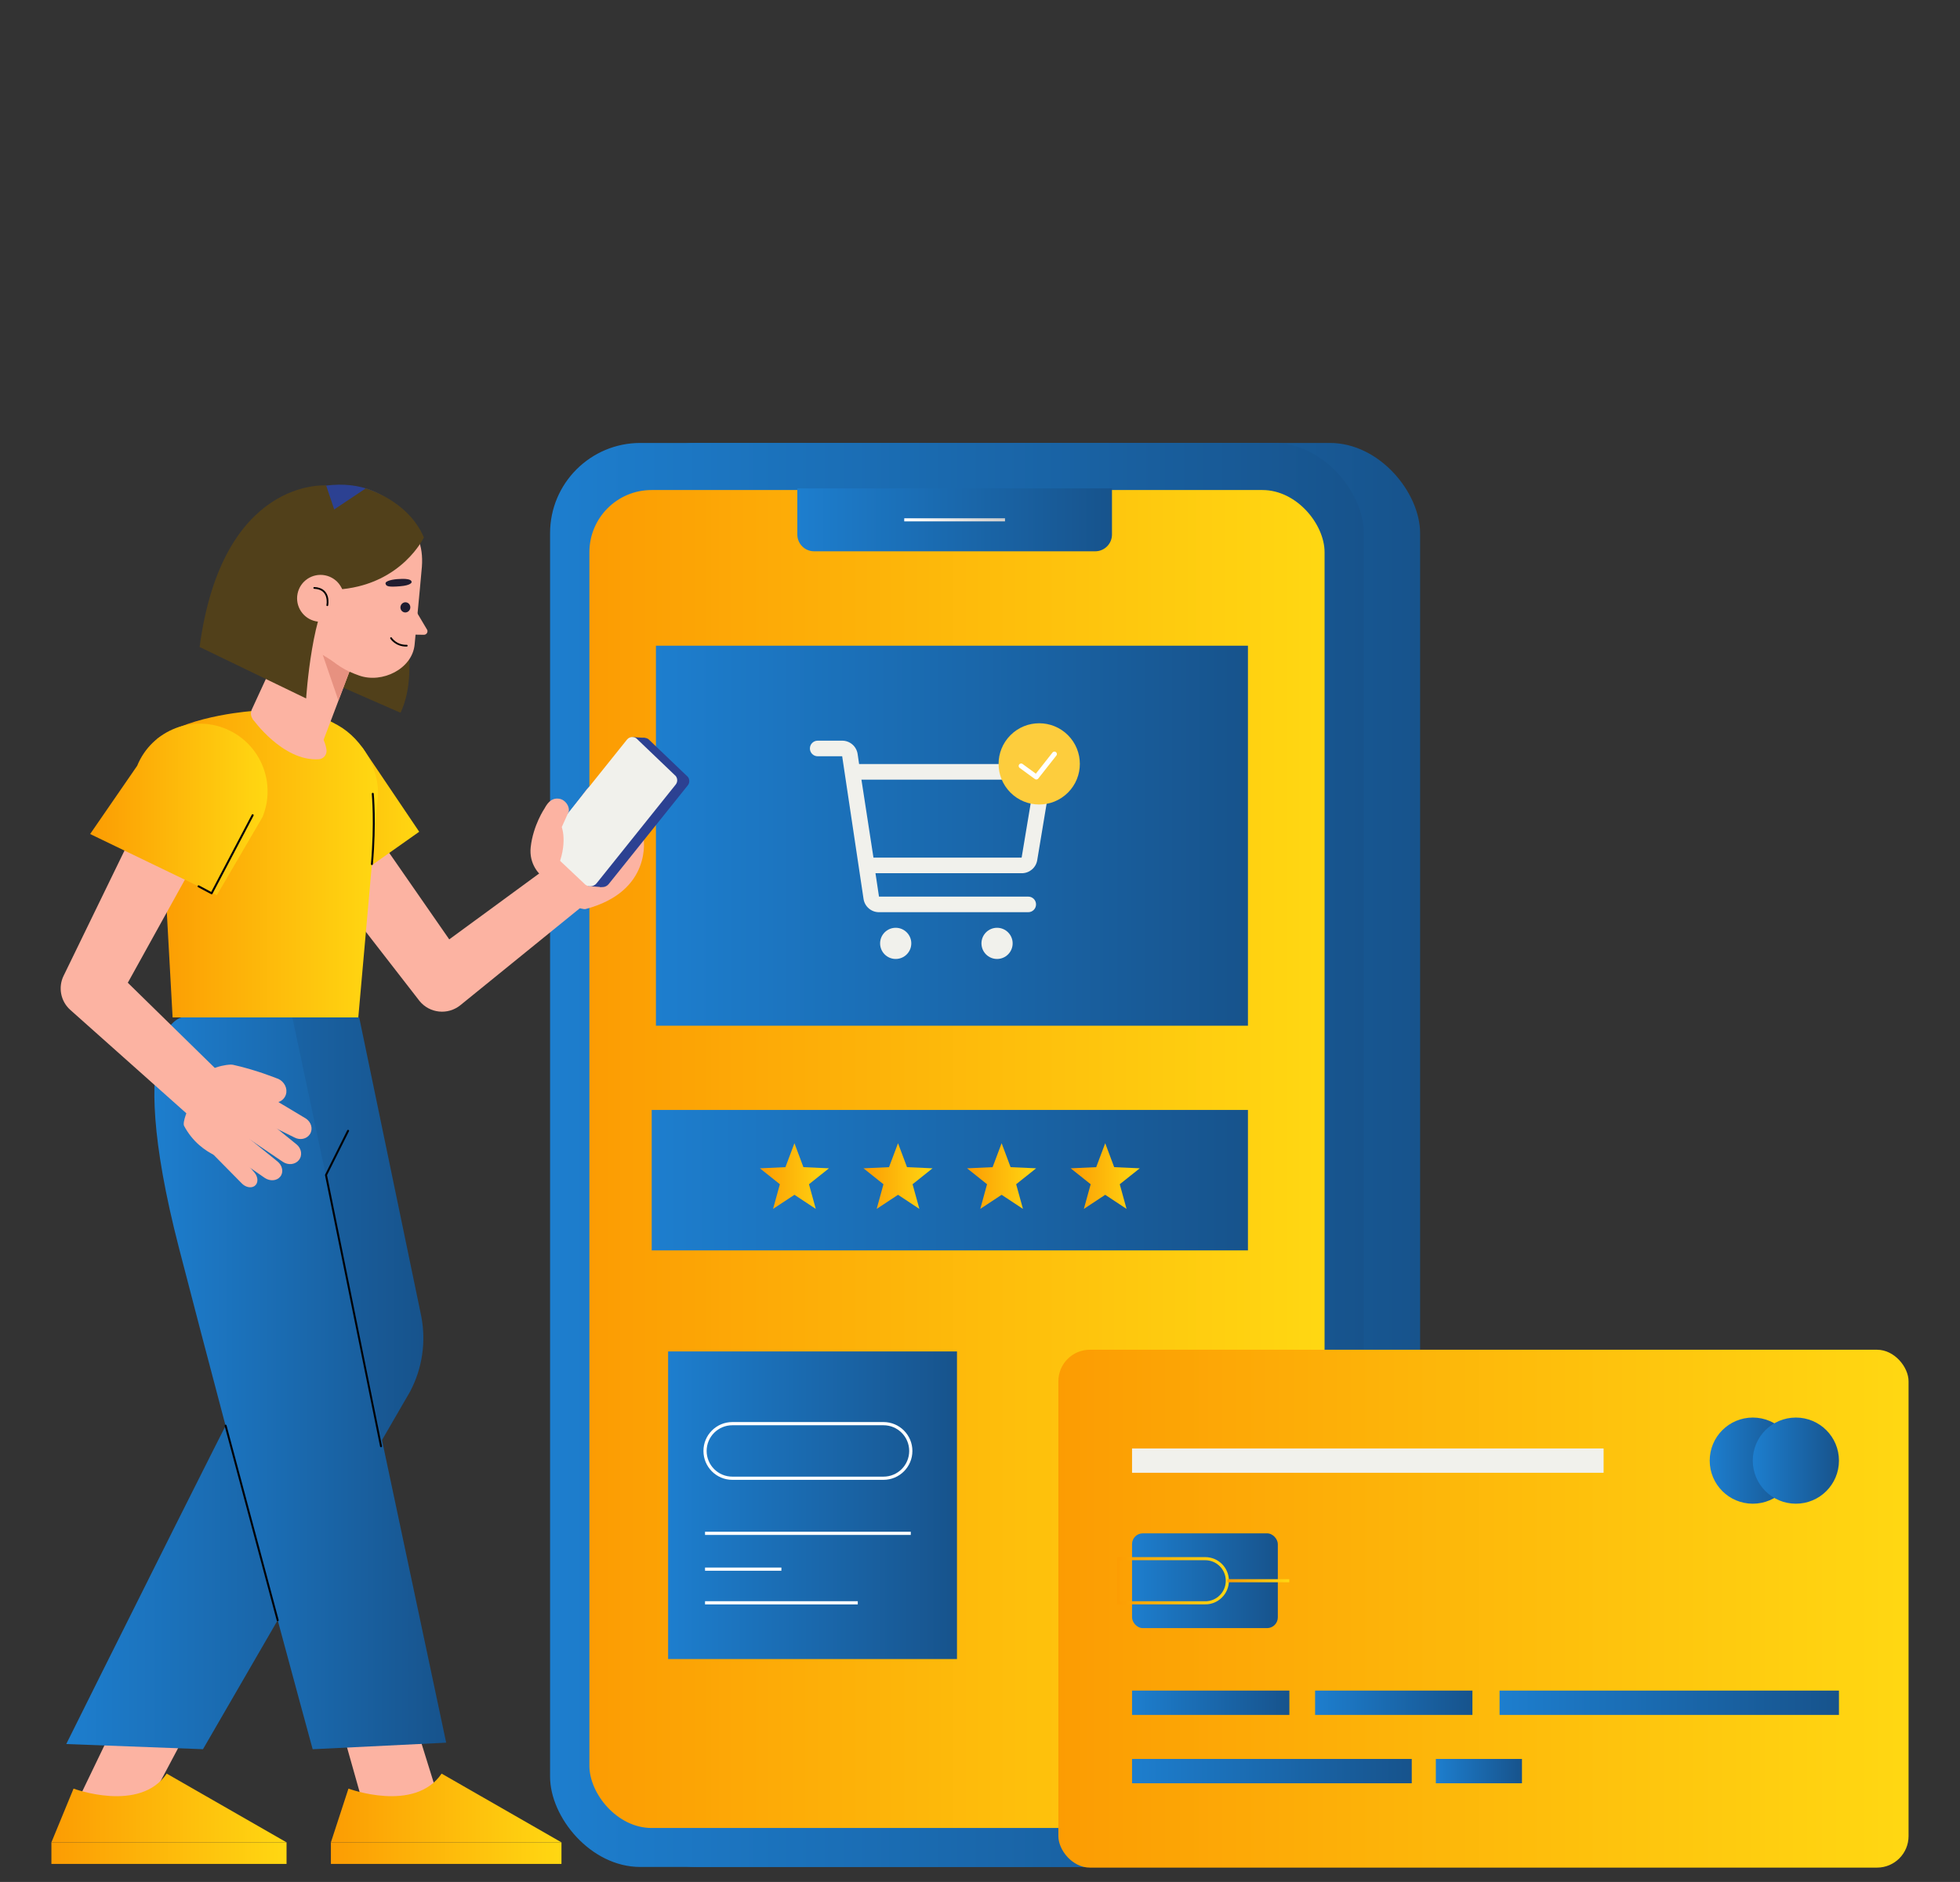 <?xml version="1.0" encoding="UTF-8"?>
<svg id="Layer_1" data-name="Layer 1" xmlns="http://www.w3.org/2000/svg" xmlns:xlink="http://www.w3.org/1999/xlink" viewBox="0 0 631 606">
  <rect x="0" y="0" width="631" height="606" fill="#333333" stroke="none"/>
  <defs>
    <style>
      .cls-1 {
        fill: url(#linear-gradient-15);
      }

      .cls-2 {
        fill: url(#linear-gradient-13);
      }

      .cls-3 {
        fill: #f1f1ec;
      }

      .cls-4 {
        fill: url(#linear-gradient-28);
      }

      .cls-5 {
        fill: #e79180;
      }

      .cls-6 {
        fill: url(#linear-gradient-2);
      }

      .cls-7 {
        fill: url(#linear-gradient-25);
      }

      .cls-8 {
        stroke: #010207;
        stroke-width: .64px;
      }

      .cls-8, .cls-9, .cls-10, .cls-11, .cls-12, .cls-13, .cls-14, .cls-15, .cls-16, .cls-17, .cls-18, .cls-19 {
        fill: none;
      }

      .cls-8, .cls-13, .cls-18 {
        stroke-linecap: round;
        stroke-linejoin: round;
      }

      .cls-20 {
        fill: url(#linear-gradient-10);
      }

      .cls-21 {
        fill: url(#linear-gradient-12);
      }

      .cls-22 {
        fill: url(#linear-gradient-27);
      }

      .cls-9 {
        stroke: url(#linear-gradient-23);
      }

      .cls-9, .cls-11, .cls-12, .cls-14, .cls-15, .cls-16, .cls-17, .cls-19 {
        stroke-miterlimit: 10;
      }

      .cls-23 {
        fill: #51401a;
      }

      .cls-24 {
        fill: url(#linear-gradient-26);
      }

      .cls-25 {
        fill: #2c4192;
      }

      .cls-26 {
        fill: url(#linear-gradient-4);
      }

      .cls-27 {
        fill: url(#linear-gradient-30);
      }

      .cls-11, .cls-12, .cls-14, .cls-17 {
        stroke-width: .75px;
      }

      .cls-11, .cls-13, .cls-19 {
        stroke: #fff;
      }

      .cls-28 {
        fill: url(#linear-gradient-3);
      }

      .cls-12 {
        stroke: #fbfbfb;
      }

      .cls-29 {
        fill: url(#linear-gradient-24);
      }

      .cls-30 {
        fill: #201c30;
      }

      .cls-13 {
        stroke-width: 1.58px;
      }

      .cls-31 {
        fill: url(#linear-gradient-8);
      }

      .cls-14 {
        stroke: #f7f7f7;
      }

      .cls-32 {
        fill: url(#linear-gradient-14);
      }

      .cls-33 {
        fill: url(#linear-gradient-29);
      }

      .cls-34 {
        fill: url(#linear-gradient-20);
      }

      .cls-35 {
        fill: url(#linear-gradient-17);
      }

      .cls-36 {
        fill: url(#linear-gradient-7);
      }

      .cls-37 {
        fill: url(#linear-gradient-9);
      }

      .cls-38 {
        fill: url(#linear-gradient-11);
      }

      .cls-15 {
        stroke: url(#linear-gradient-5);
      }

      .cls-39 {
        fill: url(#linear-gradient-19);
      }

      .cls-40 {
        fill: url(#linear-gradient-6);
      }

      .cls-41 {
        fill: #fcb3a2;
      }

      .cls-16 {
        stroke: url(#linear-gradient-22);
      }

      .cls-42 {
        fill: #fdcd3d;
      }

      .cls-43 {
        fill: url(#linear-gradient-21);
      }

      .cls-44 {
        opacity: .1;
      }

      .cls-17 {
        stroke: #f2f2f2;
      }

      .cls-45 {
        fill: url(#linear-gradient-32);
      }

      .cls-46 {
        fill: url(#linear-gradient-16);
      }

      .cls-18 {
        stroke: #000;
        stroke-width: .56px;
      }

      .cls-47 {
        fill: url(#linear-gradient);
      }

      .cls-48 {
        fill: url(#linear-gradient-31);
      }

      .cls-49 {
        clip-path: url(#clippath);
      }

      .cls-19 {
        stroke-width: 1.03px;
      }

      .cls-50 {
        fill: url(#linear-gradient-18);
      }
    </style>
    <clipPath id="clippath">
      <rect class="cls-10" x="-1434.99" y="-389.34" width="1920" height="200"/>
    </clipPath>
    <linearGradient id="linear-gradient" x1="195.21" y1="371.89" x2="457.19" y2="371.89" gradientTransform="translate(652.4 743.79) rotate(-180)" gradientUnits="userSpaceOnUse">
      <stop offset="0" stop-color="#1d7ece"/>
      <stop offset="1" stop-color="#17538c"/>
    </linearGradient>
    <linearGradient id="linear-gradient-2" x1="177.1" x2="439.08" gradientTransform="translate(616.18 743.79) rotate(-180)" xlink:href="#linear-gradient"/>
    <linearGradient id="linear-gradient-3" x1="189.75" y1="373.21" x2="426.43" y2="373.21" gradientTransform="translate(616.18 746.41) rotate(-180)" gradientUnits="userSpaceOnUse">
      <stop offset="0" stop-color="#fc9c03"/>
      <stop offset=".99" stop-color="#ffd712"/>
    </linearGradient>
    <linearGradient id="linear-gradient-4" x1="256.68" y1="167.39" x2="357.98" y2="167.39" gradientTransform="translate(614.66 334.78) rotate(-180)" xlink:href="#linear-gradient"/>
    <linearGradient id="linear-gradient-5" x1="291.11" y1="167.39" x2="323.55" y2="167.39" gradientUnits="userSpaceOnUse">
      <stop offset="0" stop-color="#fff"/>
      <stop offset="1" stop-color="#ccc"/>
    </linearGradient>
    <linearGradient id="linear-gradient-6" x1="209.81" y1="380.02" x2="401.76" y2="380.02" gradientTransform="matrix(1,0,0,1,0,0)" xlink:href="#linear-gradient"/>
    <linearGradient id="linear-gradient-7" x1="244.64" y1="378.69" x2="266.87" y2="378.69" gradientTransform="matrix(1,0,0,1,0,0)" xlink:href="#linear-gradient-3"/>
    <linearGradient id="linear-gradient-8" x1="277.99" y1="378.69" x2="300.22" y2="378.69" gradientTransform="matrix(1,0,0,1,0,0)" xlink:href="#linear-gradient-3"/>
    <linearGradient id="linear-gradient-9" x1="311.34" y1="378.69" x2="333.57" y2="378.69" gradientTransform="matrix(1,0,0,1,0,0)" xlink:href="#linear-gradient-3"/>
    <linearGradient id="linear-gradient-10" x1="344.69" y1="378.69" x2="366.93" y2="378.69" gradientTransform="matrix(1,0,0,1,0,0)" xlink:href="#linear-gradient-3"/>
    <linearGradient id="linear-gradient-11" x1="211.17" y1="269.1" x2="401.76" y2="269.1" gradientTransform="matrix(1,0,0,1,0,0)" xlink:href="#linear-gradient"/>
    <linearGradient id="linear-gradient-12" x1="215.09" y1="484.7" x2="308.09" y2="484.7" gradientTransform="matrix(1,0,0,1,0,0)" xlink:href="#linear-gradient"/>
    <linearGradient id="linear-gradient-13" x1="340.73" y1="518" x2="614.45" y2="518" gradientTransform="matrix(1,0,0,1,0,0)" xlink:href="#linear-gradient-3"/>
    <linearGradient id="linear-gradient-14" x1="550.42" y1="470.33" x2="578.16" y2="470.33" gradientTransform="matrix(1,0,0,1,0,0)" xlink:href="#linear-gradient"/>
    <linearGradient id="linear-gradient-15" x1="564.29" y1="470.33" x2="592.02" y2="470.33" gradientTransform="matrix(1,0,0,1,0,0)" xlink:href="#linear-gradient"/>
    <linearGradient id="linear-gradient-16" x1="364.45" y1="548.29" x2="415.11" y2="548.29" gradientTransform="matrix(1,0,0,1,0,0)" xlink:href="#linear-gradient"/>
    <linearGradient id="linear-gradient-17" x1="423.38" y1="548.29" x2="474.03" y2="548.29" gradientTransform="matrix(1,0,0,1,0,0)" xlink:href="#linear-gradient"/>
    <linearGradient id="linear-gradient-18" x1="482.77" y1="548.29" x2="592.02" y2="548.29" gradientTransform="matrix(1,0,0,1,0,0)" xlink:href="#linear-gradient"/>
    <linearGradient id="linear-gradient-19" x1="364.45" y1="570.3" x2="454.5" y2="570.3" gradientTransform="matrix(1,0,0,1,0,0)" xlink:href="#linear-gradient"/>
    <linearGradient id="linear-gradient-20" x1="462.25" y1="570.3" x2="489.97" y2="570.3" gradientTransform="matrix(1,0,0,1,0,0)" xlink:href="#linear-gradient"/>
    <linearGradient id="linear-gradient-21" x1="364.45" y1="509" x2="411.39" y2="509" gradientTransform="matrix(1,0,0,1,0,0)" xlink:href="#linear-gradient"/>
    <linearGradient id="linear-gradient-22" x1="359.64" y1="509" x2="395.63" y2="509" gradientTransform="matrix(1,0,0,1,0,0)" xlink:href="#linear-gradient-3"/>
    <linearGradient id="linear-gradient-23" x1="395.13" y1="509" x2="415.06" y2="509" gradientTransform="matrix(1,0,0,1,0,0)" xlink:href="#linear-gradient-3"/>
    <linearGradient id="linear-gradient-24" x1="16.55" y1="582.18" x2="92.25" y2="582.18" gradientTransform="matrix(1,0,0,1,0,0)" xlink:href="#linear-gradient-3"/>
    <linearGradient id="linear-gradient-25" x1="16.55" y1="596.72" x2="92.25" y2="596.72" gradientTransform="matrix(1,0,0,1,0,0)" xlink:href="#linear-gradient-3"/>
    <linearGradient id="linear-gradient-26" x1="21.33" y1="445.43" x2="136.29" y2="445.43" gradientTransform="matrix(1,0,0,1,0,0)" xlink:href="#linear-gradient"/>
    <linearGradient id="linear-gradient-27" x1="106.53" y1="582.18" x2="180.76" y2="582.18" gradientTransform="matrix(1,0,0,1,0,0)" xlink:href="#linear-gradient-3"/>
    <linearGradient id="linear-gradient-28" x1="106.53" y1="596.72" x2="180.76" y2="596.72" gradientTransform="matrix(1,0,0,1,0,0)" xlink:href="#linear-gradient-3"/>
    <linearGradient id="linear-gradient-29" x1="49.7" y1="445.43" x2="143.64" y2="445.43" gradientTransform="matrix(1,0,0,1,0,0)" xlink:href="#linear-gradient"/>
    <linearGradient id="linear-gradient-30" x1="79.29" y1="263.22" x2="134.96" y2="263.22" gradientTransform="matrix(1,0,0,1,0,0)" xlink:href="#linear-gradient-3"/>
    <linearGradient id="linear-gradient-31" x1="50.62" y1="278.25" x2="121.71" y2="278.25" gradientTransform="matrix(1,0,0,1,0,0)" xlink:href="#linear-gradient-3"/>
    <linearGradient id="linear-gradient-32" x1="29.03" y1="260.62" x2="86.15" y2="260.62" gradientTransform="matrix(1,0,0,1,0,0)" xlink:href="#linear-gradient-3"/>
  </defs>
  <g class="cls-49">
    <g class="cls-44">
      <path class="cls-11" d="M24.49,169.1c-121.31,67.2-460.34,107.09-496.1,86.77-81.46-46.28,318.11-234.05,199.33-391.54-103.58-137.33-366.92-241.97-529.12-214.38-144.81,24.64-147.97,144.31-224.19,127.07-128.92-29.16-125.94-372.9-379.2-499.14-89.58-44.65-182.22-47.64-240.97-44.63"/>
      <path class="cls-12" d="M17.64,176.59c-119.02,65.35-453.7,103.17-491.35,81.61-81.19-46.51,310.28-231.9,191.76-387.75-103.49-135.98-364.41-240.21-525.88-213.69-143.29,23.53-147.18,141.15-223.01,123.8-128.72-29.57-127.83-368.59-379.08-493.65-88.89-44.24-180.8-47.51-239.39-44.88"/>
      <path class="cls-14" d="M10.78,184.07c-116.72,63.49-447.07,99.25-486.61,76.44-80.95-46.71,302.44-229.76,184.2-383.96-103.41-134.63-361.88-238.44-522.64-213.01-141.77,22.43-146.39,138-221.82,120.52-128.53-29.99-129.73-364.27-378.95-488.16-88.19-43.84-179.38-47.39-237.81-45.12"/>
      <path class="cls-17" d="M3.92,191.56c-114.43,61.64-440.44,95.34-481.86,71.27-80.71-46.89,294.6-227.61,176.63-380.17-103.33-133.28-359.36-236.68-519.4-212.32-140.24,21.34-145.6,134.84-220.64,117.25-128.33-30.41-131.62-359.96-378.82-482.67-87.5-43.43-177.97-47.26-236.23-45.37"/>
    </g>
  </g>
  <g>
    <g>
      <g>
        <g>
          <rect class="cls-47" x="195.21" y="142.62" width="261.99" height="458.54" rx="29.06" ry="29.06" transform="translate(652.4 743.79) rotate(180)"/>
          <rect class="cls-6" x="177.1" y="142.62" width="261.99" height="458.54" rx="29.06" ry="29.06" transform="translate(616.18 743.79) rotate(180)"/>
          <rect class="cls-28" x="189.75" y="157.79" width="236.68" height="430.83" rx="20.01" ry="20.01" transform="translate(616.18 746.41) rotate(180)"/>
          <path class="cls-26" d="M262.08,157.26h90.49c2.98,0,5.4,2.42,5.4,5.4v14.86h-101.3v-14.86c0-2.98,2.42-5.4,5.4-5.4Z" transform="translate(614.66 334.78) rotate(180)"/>
          <line class="cls-15" x1="291.11" y1="167.39" x2="323.55" y2="167.39"/>
        </g>
        <g>
          <g>
            <rect class="cls-40" x="209.81" y="357.41" width="191.95" height="45.22"/>
            <g>
              <polygon class="cls-36" points="255.76 368.12 258.65 375.83 266.87 376.2 260.44 381.33 262.63 389.27 255.76 384.73 248.88 389.27 251.07 381.33 244.64 376.2 252.86 375.83 255.76 368.12"/>
              <polygon class="cls-31" points="289.11 368.12 292 375.83 300.22 376.2 293.79 381.33 295.98 389.27 289.11 384.73 282.24 389.27 284.42 381.33 277.99 376.2 286.21 375.83 289.11 368.12"/>
              <polygon class="cls-37" points="322.46 368.12 325.35 375.83 333.57 376.2 327.14 381.33 329.33 389.27 322.46 384.73 315.59 389.27 317.77 381.33 311.34 376.2 319.56 375.83 322.46 368.12"/>
              <polygon class="cls-20" points="355.81 368.12 358.7 375.83 366.93 376.2 360.49 381.33 362.68 389.27 355.81 384.73 348.94 389.27 351.13 381.33 344.69 376.2 352.91 375.83 355.81 368.12"/>
            </g>
          </g>
          <g>
            <rect class="cls-38" x="211.17" y="207.92" width="190.59" height="122.36"/>
            <g>
              <g>
                <path class="cls-3" d="M336.93,247.81c-.95-1.13-2.36-1.78-3.84-1.78h-56.51l-.48-3.26c-.38-2.48-2.52-4.3-5.02-4.27h-7.83c-1.39,0-2.51,1.12-2.51,2.51s1.12,2.51,2.51,2.51h7.88l6.88,45.94c.38,2.48,2.52,4.3,5.02,4.27h48c1.39,0,2.51-1.12,2.51-2.51s-1.12-2.51-2.51-2.51h-48.05l-1.13-7.53h47.05c2.48.03,4.61-1.75,5.02-4.19l4.17-25.1c.23-1.46-.19-2.95-1.15-4.07ZM328.9,276.16h-47.7l-3.87-25.1h55.76l-4.19,25.1Z"/>
                <path class="cls-3" d="M288.36,298.75c2.77,0,5.02,2.25,5.02,5.02s-2.25,5.02-5.02,5.02-5.02-2.25-5.02-5.02,2.25-5.02,5.02-5.02Z"/>
                <path class="cls-3" d="M320.99,298.75c2.77,0,5.02,2.25,5.02,5.02s-2.25,5.02-5.02,5.02-5.02-2.25-5.02-5.02,2.25-5.02,5.02-5.02Z"/>
              </g>
              <g>
                <circle class="cls-42" cx="334.56" cy="245.98" r="13.08" transform="translate(-75.94 308.61) rotate(-45)"/>
                <polyline class="cls-13" points="328.74 246.64 333.63 250.21 339.46 242.81"/>
              </g>
            </g>
          </g>
          <g>
            <rect class="cls-21" x="215.09" y="435.17" width="93" height="99.05"/>
            <path class="cls-19" d="M284.43,476h-48.66c-4.86,0-8.79-3.94-8.79-8.79h0c0-4.86,3.94-8.79,8.79-8.79h48.66c4.86,0,8.79,3.94,8.79,8.79h0c0,4.86-3.94,8.79-8.79,8.79Z"/>
            <line class="cls-19" x1="226.98" y1="493.74" x2="293.22" y2="493.74"/>
            <line class="cls-19" x1="226.98" y1="505.27" x2="251.56" y2="505.27"/>
            <line class="cls-19" x1="226.98" y1="516.11" x2="276.15" y2="516.11"/>
          </g>
        </g>
      </g>
      <g>
        <rect class="cls-2" x="340.73" y="434.62" width="273.71" height="166.76" rx="10.15" ry="10.15"/>
        <g>
          <g>
            <g>
              <circle class="cls-32" cx="564.29" cy="470.33" r="13.87"/>
              <circle class="cls-1" cx="578.16" cy="470.33" r="13.87"/>
            </g>
            <rect class="cls-3" x="364.45" y="466.41" width="151.81" height="7.83"/>
          </g>
          <g>
            <rect class="cls-46" x="364.45" y="544.38" width="50.65" height="7.83"/>
            <rect class="cls-35" x="423.38" y="544.38" width="50.65" height="7.83"/>
            <rect class="cls-50" x="482.77" y="544.38" width="109.26" height="7.83"/>
            <rect class="cls-39" x="364.45" y="566.39" width="90.05" height="7.83"/>
            <rect class="cls-34" x="462.25" y="566.39" width="27.73" height="7.83"/>
          </g>
          <g>
            <rect class="cls-43" x="364.45" y="493.74" width="46.93" height="30.52" rx="3.46" ry="3.46"/>
            <path class="cls-16" d="M388.02,516.11h-27.88v-14.21h27.88c3.93,0,7.11,3.18,7.11,7.11h0c0,3.93-3.18,7.11-7.11,7.11Z"/>
            <line class="cls-9" x1="395.13" y1="509" x2="415.06" y2="509"/>
          </g>
        </g>
      </g>
    </g>
    <g>
      <g>
        <g>
          <g>
            <polygon class="cls-41" points="47.09 582.21 66.11 546.38 41.83 544.98 22.8 584.48 41.6 584.48 47.09 582.21"/>
            <g>
              <path class="cls-29" d="M23.68,575.94s21.31,7.94,29.99-4.83l38.59,22.14H16.55l7.13-17.31Z"/>
              <rect class="cls-7" x="16.55" y="593.26" width="75.7" height="6.93"/>
            </g>
          </g>
          <path class="cls-24" d="M115.64,327.6l19.97,96.18c1.62,8.29.35,16.89-3.61,24.35l-66.65,115.12-44.02-1.66s68.45-137.67,70.12-138.82c1.68-1.15-3.47-95.17-3.47-95.17h27.65Z"/>
        </g>
        <g>
          <g>
            <polygon class="cls-41" points="142.17 582.21 130.81 545.68 106.53 544.28 117.88 584.48 136.68 584.48 142.17 582.21"/>
            <g>
              <path class="cls-22" d="M112.18,575.94s21.31,7.94,29.99-4.83l38.59,22.14h-74.23l5.65-17.31Z"/>
              <rect class="cls-4" x="106.53" y="593.26" width="74.23" height="6.93"/>
            </g>
          </g>
          <g>
            <path class="cls-33" d="M143.64,561.14l-49.53-233.54h-35.6s-19.22,3.28-.9,74.22c18.32,70.94,43.05,161.44,43.05,161.44l42.98-2.11Z"/>
            <g>
              <polyline class="cls-8" points="122.67 465.7 104.95 378.36 112.06 364.13"/>
              <line class="cls-8" x1="72.63" y1="459.07" x2="89.4" y2="521.71"/>
            </g>
          </g>
        </g>
      </g>
      <g>
        <g>
          <g>
            <path class="cls-41" d="M113.11,257.05l36.99,53.32-13.61-1.92,43.68-32.01c8.86-6.02,18.17,6.03,10.1,13.1,0,0-42.05,34.13-42.05,34.13-4.02,3.26-9.92,2.65-13.18-1.37l-.1-.13-.33-.43-39.77-51.27c-3.84-4.95-2.94-12.07,2.01-15.91,5.1-3.98,12.59-2.83,16.26,2.5h0Z"/>
            <g>
              <g>
                <path class="cls-41" d="M182.16,262.5l25.03,7.3s3,17.16-18.63,22.91c-1.23.33-6.94-1.98-7.92-2.85l-8.31-10.95c-1.36-1.8-1.25-4.31.28-5.97l9.55-10.43Z"/>
                <path class="cls-41" d="M180.09,265.72l8.85-11.62c1.32-1.62,3.57-1.96,5.05-.77h0c1.43,1.15,1.66,3.32.53,4.97l-8.18,12.75-6.26-5.33Z"/>
                <path class="cls-41" d="M190.79,275l10.64-10.5c1.47-1.48,3.65-1.63,4.91-.34h0c1.2,1.24,1.13,3.37-.17,4.89l-10.15,11.65-5.23-5.71Z"/>
                <path class="cls-41" d="M186.7,267.83l10.05-9.93c1.48-1.46,3.73-1.53,5.06-.14h0c1.27,1.33,1.25,3.53-.05,5.05l-9.52,11.14-5.54-6.12Z"/>
              </g>
              <g>
                <polygon class="cls-25" points="203.61 237.34 207.6 237.6 207.6 263.76 193.61 285.65 189.36 285.31 196.86 257.8 203.61 237.34"/>
                <path class="cls-25" d="M180.17,273.65l11.69,11.02c1.07,1.33,3.1,1.31,4.14-.04l25.45-31.77c.62-.8.61-1.93-.02-2.72l-12.26-11.73c-.89-1.11-2.58-1.09-3.45.03l-25.58,31.93c-.75.97-.74,2.32.03,3.27Z"/>
                <path class="cls-3" d="M176.28,273.39l11.69,11.02c1.07,1.33,3.1,1.31,4.14-.04l25.45-31.77c.62-.8.61-1.93-.02-2.72l-12.26-11.73c-.89-1.11-2.58-1.09-3.45.03l-25.58,31.93c-.75.97-.74,2.32.03,3.27Z"/>
              </g>
              <path class="cls-41" d="M175.04,282.46c-1.37-.67-4.79-4.24-4.19-9.65.79-7.12,4.47-12.51,4.47-12.51,1.22-2.29,2.64-3.4,4.62-3.12h0c2.15.3,3.53,2.59,3.15,4.18l-2.24,4.97s2.47,6.3-2.7,15.85l-3.12.28Z"/>
            </g>
          </g>
          <path class="cls-27" d="M134.96,267.83l-18.13-26.89c-7.57-8.59-19.89-8.74-28.98-1.78h0c-10.05,7.69-11.46,22.29-3.07,31.76l15.63,21.31,34.56-24.41Z"/>
        </g>
        <g>
          <path class="cls-48" d="M82.05,228.89s-20.26,1.18-31.43,9l4.95,89.72h59.78l6.3-70.93c.68-8.27-4.6-18.54-12.95-23.19l-6.8-3.64-19.86-.96Z"/>
          <path class="cls-8" d="M120.01,255.61s.9,9.36-.28,22.63"/>
        </g>
        <g>
          <g>
            <path class="cls-41" d="M69.16,265.85l-31.43,56.77-1.97-11.45,40.29,39.47c7.38,7.77-3.01,18.92-11.29,12.09,0,0-42.11-37.52-42.11-37.52-3.18-2.83-3.96-7.35-2.18-11l.22-.44,28.37-58.36c2.74-5.63,9.52-7.98,15.15-5.24,5.83,2.81,8.11,10.03,4.96,15.69h0Z"/>
            <g>
              <path class="cls-41" d="M64.3,347.45c1.9-3.62,9.06-4.94,10.71-4.58,7.13,1.55,13.84,4.26,13.84,4.26,2.12.59,3.56,2.57,3.34,4.6h0c-.23,2.2-2.31,3.68-4.64,3.3l-4.84-.78s-3.84,5.15-14.99-2.03l-3.42-4.77Z"/>
              <path class="cls-41" d="M89.16,354.23l-13.85,19.77s-10.57-1.19-16.04-11.45c-.61-1.15,1.24-5.67,2.01-6.76l12.35-12.88,15.53,11.32Z"/>
              <path class="cls-41" d="M85.66,352.5l12.78,7.65c1.79,1.15,2.39,3.39,1.35,5.03h0c-1,1.58-3.17,2.06-4.98,1.1l-13.84-6.84,4.69-6.95Z"/>
              <path class="cls-41" d="M77.47,364.39l11.84,9.59c1.66,1.32,2.06,3.52.9,4.93h0c-1.12,1.36-3.28,1.52-4.98.38l-12.95-8.96,5.19-5.94Z"/>
              <path class="cls-41" d="M73.83,368.12l8.17,9.55c1.18,1.5,1.16,3.38-.05,4.23h0c-1.16.81-3,.39-4.24-.97l-9.2-9.33,5.32-3.47Z"/>
              <path class="cls-41" d="M84.27,359.43l11.19,9.06c1.65,1.34,1.97,3.61.72,5.11h0c-1.2,1.44-3.43,1.66-5.12.52l-12.36-8.38,5.58-6.3Z"/>
            </g>
          </g>
          <g>
            <path class="cls-45" d="M69.83,288.24l14.68-25.14c4.35-10.59-.24-22.75-10.51-27.82h0c-11.34-5.6-25.06-.41-29.84,11.31l-15.14,21.97,40.8,19.68Z"/>
            <polyline class="cls-8" points="63.93 285.4 68.13 287.64 81.34 262.5"/>
          </g>
        </g>
      </g>
      <g>
        <path class="cls-23" d="M128.39,193.79s7.3,21.47.56,35.72l-26.99-11.81,26.43-23.91Z"/>
        <path class="cls-41" d="M113.57,213.44l-11.3,29.83-19.95-10.9c-1.37-.76-1.92-2.45-1.27-3.88l17.45-37.87,15.08,22.81Z"/>
        <polygon class="cls-5" points="108.96 225.59 103.91 210.89 112.5 216.26 108.96 225.59"/>
        <path class="cls-41" d="M125.93,165.11s10.99,3.23,9.89,17.42c0,0-.91,10.27-2.34,25.04-.76,7.81-10.43,12.57-17.83,9.97-4.53-1.59-7.63-3.45-11.81-7.57l-5.76-6.87c-13.09-18.78,4.08-44.21,26.23-38.45.53.14,1.07.29,1.61.45Z"/>
        <path class="cls-41" d="M133.17,195.47l4.19,7.06c.62.75.08,1.89-.9,1.87l-5.16-.08,1.87-8.85Z"/>
        <g>
          <g>
            <path class="cls-30" d="M128.57,186.45s4.11-.4,3.94,1.06c0,0-.15.99-3.73,1.27-3.58.29-4.47.08-4.66-.84-.19-.92,2.53-1.44,4.44-1.5Z"/>
            <path class="cls-30" d="M128.99,195.09c-.27.86.18,1.78,1.02,2.05.84.27,1.74-.22,2.01-1.08.27-.87-.18-1.78-1.02-2.05-.84-.27-1.74.22-2.01,1.08Z"/>
          </g>
          <path class="cls-18" d="M125.89,205.48s1.56,2.53,5.06,2.43"/>
        </g>
        <path class="cls-25" d="M107.93,188.6s-2.5-35.09,25.42-17.56c0,0-8.29-21.28-35.7-13.1-5.74,1.71-13.12,8.83-14.85,14.57-2.79,9.28,1.5,18.02,8.12,33.94l11.32-10.32c.88-2.31,5.69-7.53,5.69-7.53Z"/>
        <path class="cls-23" d="M104.99,156.32s-33.4-2.74-40.73,52.01l34.3,16.58s1.91-30.12,9.38-36.31l3.92-11.89-6.86-20.39Z"/>
        <path class="cls-23" d="M136.46,173.05s-6.86,14.66-26.32,16.67l-13.21-18.55,20.82-13.91s13.64,3.82,18.71,15.79Z"/>
        <g>
          <path class="cls-41" d="M95.8,191.15c-.84,4.09,1.8,8.08,5.88,8.91,4.09.84,8.08-1.8,8.91-5.88.84-4.09-1.8-8.08-5.88-8.91-4.09-.84-8.08,1.8-8.91,5.88Z"/>
          <path class="cls-18" d="M105.37,194.88s1.1-5.36-4.2-5.57"/>
        </g>
        <path class="cls-41" d="M81.32,231.48s9.65,13.77,21.34,13c1.48-.1,2.62-1.46,2.46-2.94-.17-1.6-1.02-4.11-3.37-8.04l-20.43-2.03Z"/>
      </g>
    </g>
  </g>
</svg>